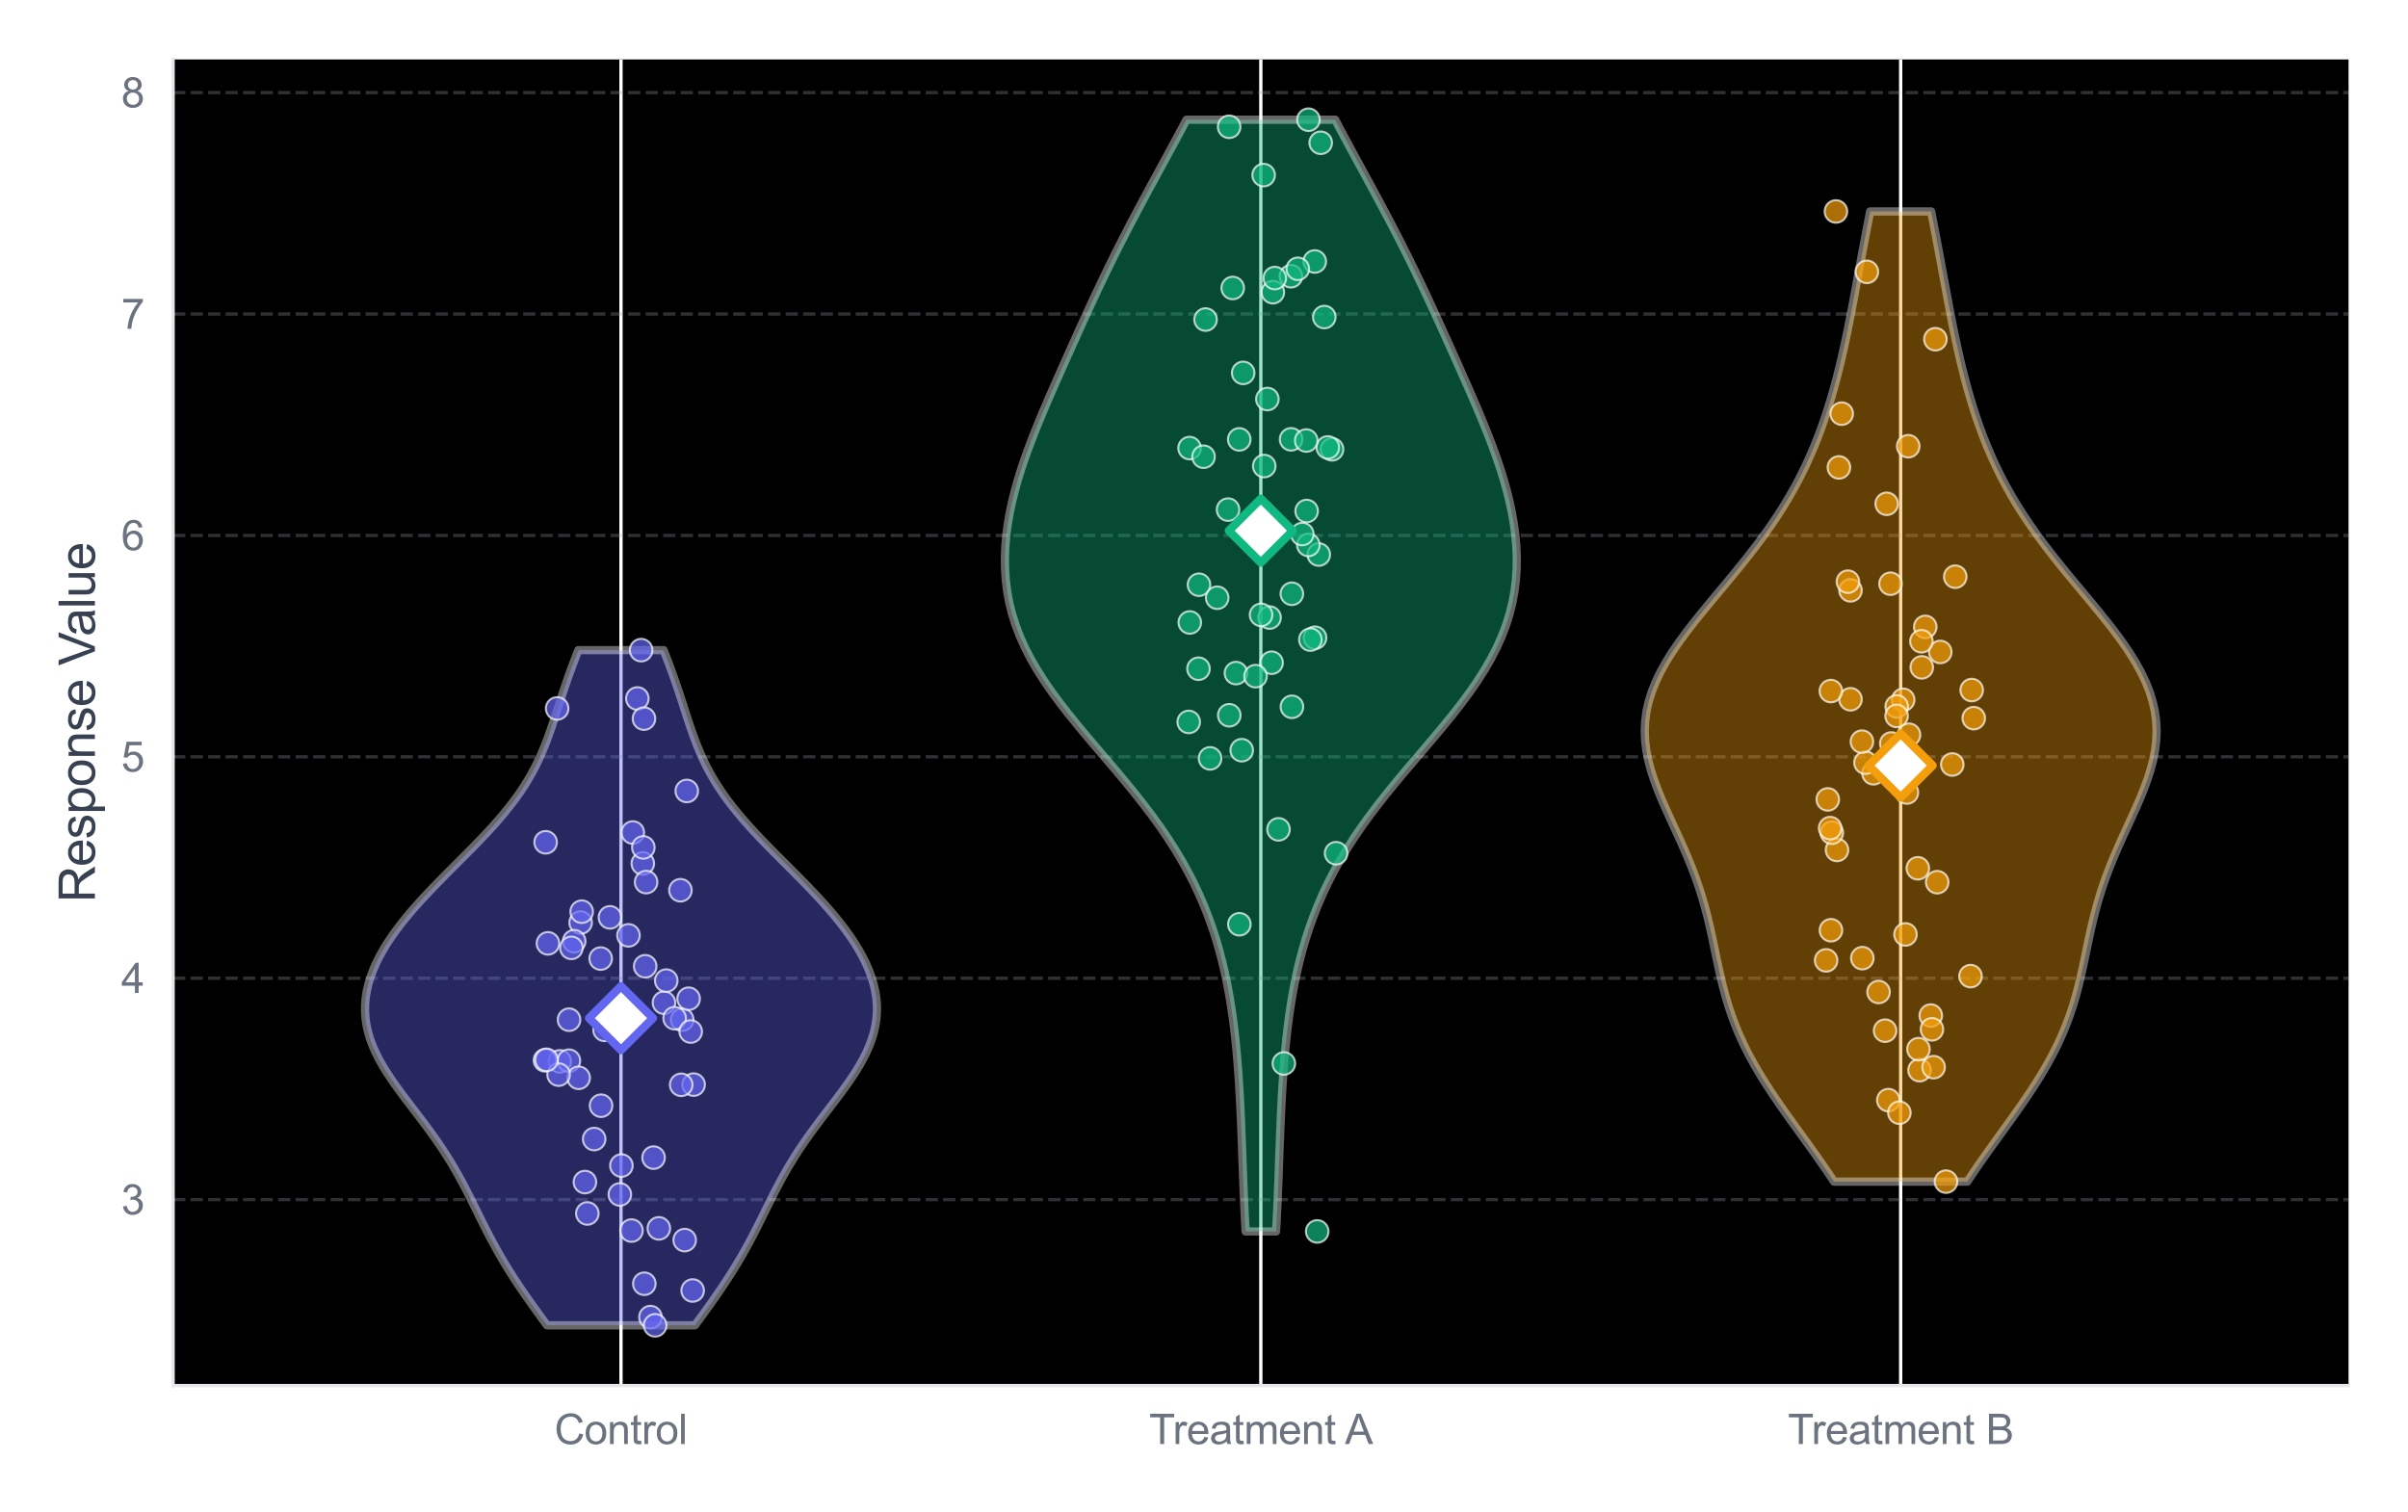 <?xml version="1.0" encoding="utf-8" standalone="no"?>
<!DOCTYPE svg PUBLIC "-//W3C//DTD SVG 1.1//EN"
  "http://www.w3.org/Graphics/SVG/1.1/DTD/svg11.dtd">
<svg xmlns:xlink="http://www.w3.org/1999/xlink" viewBox="0 0 583.355 366.265" xmlns="http://www.w3.org/2000/svg" version="1.1">
 <defs>
  <style type="text/css">*{stroke-linejoin: round; stroke-linecap: butt}</style>
 </defs>
 <g id="figure_1">
  <g id="patch_1">
   <path d="M 0 366.265 
L 583.355 366.265 
L 583.355 0 
L 0 0 
z
" style="fill: #ffffff"/>
  </g>
  <g id="axes_1">
   <g id="patch_2">
    <path d="M 41.935 335.72 
L 568.955 335.72 
L 568.955 14.4 
L 41.935 14.4 
z
"/>
   </g>
   <g id="matplotlib.axis_1">
    <g id="xtick_1">
     <g id="line2d_1">
      <path d="M 150.439 335.72 
L 150.439 14.4 
" clip-path="url(#p920056ce62)" style="fill: none; stroke: #ffffff; stroke-width: 0.8; stroke-linecap: round"/>
     </g>
     <g id="text_1">
      <!-- Control -->
      <g style="fill: #6b7280" transform="translate(134.322 349.878) scale(0.1 -0.1)">
       <defs>
        <path id="ArialMT-43" d="M 3763 1606 
L 4369 1453 
Q 4178 706 3683 314 
Q 3188 -78 2472 -78 
Q 1731 -78 1267 223 
Q 803 525 561 1097 
Q 319 1669 319 2325 
Q 319 3041 592 3573 
Q 866 4106 1370 4382 
Q 1875 4659 2481 4659 
Q 3169 4659 3637 4309 
Q 4106 3959 4291 3325 
L 3694 3184 
Q 3534 3684 3231 3912 
Q 2928 4141 2469 4141 
Q 1941 4141 1586 3887 
Q 1231 3634 1087 3207 
Q 944 2781 944 2328 
Q 944 1744 1114 1308 
Q 1284 872 1643 656 
Q 2003 441 2422 441 
Q 2931 441 3284 734 
Q 3638 1028 3763 1606 
z
" transform="scale(0.016)"/>
        <path id="ArialMT-6f" d="M 213 1659 
Q 213 2581 725 3025 
Q 1153 3394 1769 3394 
Q 2453 3394 2887 2945 
Q 3322 2497 3322 1706 
Q 3322 1066 3130 698 
Q 2938 331 2570 128 
Q 2203 -75 1769 -75 
Q 1072 -75 642 372 
Q 213 819 213 1659 
z
M 791 1659 
Q 791 1022 1069 705 
Q 1347 388 1769 388 
Q 2188 388 2466 706 
Q 2744 1025 2744 1678 
Q 2744 2294 2464 2611 
Q 2184 2928 1769 2928 
Q 1347 2928 1069 2612 
Q 791 2297 791 1659 
z
" transform="scale(0.016)"/>
        <path id="ArialMT-6e" d="M 422 0 
L 422 3319 
L 928 3319 
L 928 2847 
Q 1294 3394 1984 3394 
Q 2284 3394 2536 3286 
Q 2788 3178 2913 3003 
Q 3038 2828 3088 2588 
Q 3119 2431 3119 2041 
L 3119 0 
L 2556 0 
L 2556 2019 
Q 2556 2363 2490 2533 
Q 2425 2703 2258 2804 
Q 2091 2906 1866 2906 
Q 1506 2906 1245 2678 
Q 984 2450 984 1813 
L 984 0 
L 422 0 
z
" transform="scale(0.016)"/>
        <path id="ArialMT-74" d="M 1650 503 
L 1731 6 
Q 1494 -44 1306 -44 
Q 1000 -44 831 53 
Q 663 150 594 308 
Q 525 466 525 972 
L 525 2881 
L 113 2881 
L 113 3319 
L 525 3319 
L 525 4141 
L 1084 4478 
L 1084 3319 
L 1650 3319 
L 1650 2881 
L 1084 2881 
L 1084 941 
Q 1084 700 1114 631 
Q 1144 563 1211 522 
Q 1278 481 1403 481 
Q 1497 481 1650 503 
z
" transform="scale(0.016)"/>
        <path id="ArialMT-72" d="M 416 0 
L 416 3319 
L 922 3319 
L 922 2816 
Q 1116 3169 1280 3281 
Q 1444 3394 1641 3394 
Q 1925 3394 2219 3213 
L 2025 2691 
Q 1819 2813 1613 2813 
Q 1428 2813 1281 2702 
Q 1134 2591 1072 2394 
Q 978 2094 978 1738 
L 978 0 
L 416 0 
z
" transform="scale(0.016)"/>
        <path id="ArialMT-6c" d="M 409 0 
L 409 4581 
L 972 4581 
L 972 0 
L 409 0 
z
" transform="scale(0.016)"/>
       </defs>
       <use xlink:href="#ArialMT-43"/>
       <use xlink:href="#ArialMT-6f" transform="translate(72.217 0)"/>
       <use xlink:href="#ArialMT-6e" transform="translate(127.832 0)"/>
       <use xlink:href="#ArialMT-74" transform="translate(183.447 0)"/>
       <use xlink:href="#ArialMT-72" transform="translate(211.23 0)"/>
       <use xlink:href="#ArialMT-6f" transform="translate(244.531 0)"/>
       <use xlink:href="#ArialMT-6c" transform="translate(300.146 0)"/>
      </g>
     </g>
    </g>
    <g id="xtick_2">
     <g id="line2d_2">
      <path d="M 305.445 335.72 
L 305.445 14.4 
" clip-path="url(#p920056ce62)" style="fill: none; stroke: #ffffff; stroke-width: 0.8; stroke-linecap: round"/>
     </g>
     <g id="text_2">
      <!-- Treatment A -->
      <g style="fill: #6b7280" transform="translate(278.4 349.878) scale(0.1 -0.1)">
       <defs>
        <path id="ArialMT-54" d="M 1659 0 
L 1659 4041 
L 150 4041 
L 150 4581 
L 3781 4581 
L 3781 4041 
L 2266 4041 
L 2266 0 
L 1659 0 
z
" transform="scale(0.016)"/>
        <path id="ArialMT-65" d="M 2694 1069 
L 3275 997 
Q 3138 488 2766 206 
Q 2394 -75 1816 -75 
Q 1088 -75 661 373 
Q 234 822 234 1631 
Q 234 2469 665 2931 
Q 1097 3394 1784 3394 
Q 2450 3394 2872 2941 
Q 3294 2488 3294 1666 
Q 3294 1616 3291 1516 
L 816 1516 
Q 847 969 1125 678 
Q 1403 388 1819 388 
Q 2128 388 2347 550 
Q 2566 713 2694 1069 
z
M 847 1978 
L 2700 1978 
Q 2663 2397 2488 2606 
Q 2219 2931 1791 2931 
Q 1403 2931 1139 2672 
Q 875 2413 847 1978 
z
" transform="scale(0.016)"/>
        <path id="ArialMT-61" d="M 2588 409 
Q 2275 144 1986 34 
Q 1697 -75 1366 -75 
Q 819 -75 525 192 
Q 231 459 231 875 
Q 231 1119 342 1320 
Q 453 1522 633 1644 
Q 813 1766 1038 1828 
Q 1203 1872 1538 1913 
Q 2219 1994 2541 2106 
Q 2544 2222 2544 2253 
Q 2544 2597 2384 2738 
Q 2169 2928 1744 2928 
Q 1347 2928 1158 2789 
Q 969 2650 878 2297 
L 328 2372 
Q 403 2725 575 2942 
Q 747 3159 1072 3276 
Q 1397 3394 1825 3394 
Q 2250 3394 2515 3294 
Q 2781 3194 2906 3042 
Q 3031 2891 3081 2659 
Q 3109 2516 3109 2141 
L 3109 1391 
Q 3109 606 3145 398 
Q 3181 191 3288 0 
L 2700 0 
Q 2613 175 2588 409 
z
M 2541 1666 
Q 2234 1541 1622 1453 
Q 1275 1403 1131 1340 
Q 988 1278 909 1158 
Q 831 1038 831 891 
Q 831 666 1001 516 
Q 1172 366 1500 366 
Q 1825 366 2078 508 
Q 2331 650 2450 897 
Q 2541 1088 2541 1459 
L 2541 1666 
z
" transform="scale(0.016)"/>
        <path id="ArialMT-6d" d="M 422 0 
L 422 3319 
L 925 3319 
L 925 2853 
Q 1081 3097 1340 3245 
Q 1600 3394 1931 3394 
Q 2300 3394 2536 3241 
Q 2772 3088 2869 2813 
Q 3263 3394 3894 3394 
Q 4388 3394 4653 3120 
Q 4919 2847 4919 2278 
L 4919 0 
L 4359 0 
L 4359 2091 
Q 4359 2428 4304 2576 
Q 4250 2725 4106 2815 
Q 3963 2906 3769 2906 
Q 3419 2906 3187 2673 
Q 2956 2441 2956 1928 
L 2956 0 
L 2394 0 
L 2394 2156 
Q 2394 2531 2256 2718 
Q 2119 2906 1806 2906 
Q 1569 2906 1367 2781 
Q 1166 2656 1075 2415 
Q 984 2175 984 1722 
L 984 0 
L 422 0 
z
" transform="scale(0.016)"/>
        <path id="ArialMT-20" transform="scale(0.016)"/>
        <path id="ArialMT-41" d="M -9 0 
L 1750 4581 
L 2403 4581 
L 4278 0 
L 3588 0 
L 3053 1388 
L 1138 1388 
L 634 0 
L -9 0 
z
M 1313 1881 
L 2866 1881 
L 2388 3150 
Q 2169 3728 2063 4100 
Q 1975 3659 1816 3225 
L 1313 1881 
z
" transform="scale(0.016)"/>
       </defs>
       <use xlink:href="#ArialMT-54"/>
       <use xlink:href="#ArialMT-72" transform="translate(57.334 0)"/>
       <use xlink:href="#ArialMT-65" transform="translate(90.635 0)"/>
       <use xlink:href="#ArialMT-61" transform="translate(146.25 0)"/>
       <use xlink:href="#ArialMT-74" transform="translate(201.865 0)"/>
       <use xlink:href="#ArialMT-6d" transform="translate(229.648 0)"/>
       <use xlink:href="#ArialMT-65" transform="translate(312.949 0)"/>
       <use xlink:href="#ArialMT-6e" transform="translate(368.564 0)"/>
       <use xlink:href="#ArialMT-74" transform="translate(424.18 0)"/>
       <use xlink:href="#ArialMT-20" transform="translate(451.963 0)"/>
       <use xlink:href="#ArialMT-41" transform="translate(474.246 0)"/>
      </g>
     </g>
    </g>
    <g id="xtick_3">
     <g id="line2d_3">
      <path d="M 460.451 335.72 
L 460.451 14.4 
" clip-path="url(#p920056ce62)" style="fill: none; stroke: #ffffff; stroke-width: 0.8; stroke-linecap: round"/>
     </g>
     <g id="text_3">
      <!-- Treatment B -->
      <g style="fill: #6b7280" transform="translate(433.131 349.878) scale(0.1 -0.1)">
       <defs>
        <path id="ArialMT-42" d="M 469 0 
L 469 4581 
L 2188 4581 
Q 2713 4581 3030 4442 
Q 3347 4303 3526 4014 
Q 3706 3725 3706 3409 
Q 3706 3116 3547 2856 
Q 3388 2597 3066 2438 
Q 3481 2316 3704 2022 
Q 3928 1728 3928 1328 
Q 3928 1006 3792 729 
Q 3656 453 3456 303 
Q 3256 153 2954 76 
Q 2653 0 2216 0 
L 469 0 
z
M 1075 2656 
L 2066 2656 
Q 2469 2656 2644 2709 
Q 2875 2778 2992 2937 
Q 3109 3097 3109 3338 
Q 3109 3566 3000 3739 
Q 2891 3913 2687 3977 
Q 2484 4041 1991 4041 
L 1075 4041 
L 1075 2656 
z
M 1075 541 
L 2216 541 
Q 2509 541 2628 563 
Q 2838 600 2978 687 
Q 3119 775 3209 942 
Q 3300 1109 3300 1328 
Q 3300 1584 3169 1773 
Q 3038 1963 2805 2039 
Q 2572 2116 2134 2116 
L 1075 2116 
L 1075 541 
z
" transform="scale(0.016)"/>
       </defs>
       <use xlink:href="#ArialMT-54"/>
       <use xlink:href="#ArialMT-72" transform="translate(57.334 0)"/>
       <use xlink:href="#ArialMT-65" transform="translate(90.635 0)"/>
       <use xlink:href="#ArialMT-61" transform="translate(146.25 0)"/>
       <use xlink:href="#ArialMT-74" transform="translate(201.865 0)"/>
       <use xlink:href="#ArialMT-6d" transform="translate(229.648 0)"/>
       <use xlink:href="#ArialMT-65" transform="translate(312.949 0)"/>
       <use xlink:href="#ArialMT-6e" transform="translate(368.564 0)"/>
       <use xlink:href="#ArialMT-74" transform="translate(424.18 0)"/>
       <use xlink:href="#ArialMT-20" transform="translate(451.963 0)"/>
       <use xlink:href="#ArialMT-42" transform="translate(479.746 0)"/>
      </g>
     </g>
    </g>
   </g>
   <g id="matplotlib.axis_2">
    <g id="ytick_1">
     <g id="line2d_4">
      <path d="M 41.935 290.659 
L 568.955 290.659 
" clip-path="url(#p920056ce62)" style="fill: none; stroke-dasharray: 2.96,1.28; stroke-dashoffset: 0; stroke: #9ca3af; stroke-opacity: 0.3; stroke-width: 0.8"/>
     </g>
     <g id="text_4">
      <!-- 3 -->
      <g style="fill: #6b7280" transform="translate(29.374 294.238) scale(0.1 -0.1)">
       <defs>
        <path id="ArialMT-33" d="M 269 1209 
L 831 1284 
Q 928 806 1161 595 
Q 1394 384 1728 384 
Q 2125 384 2398 659 
Q 2672 934 2672 1341 
Q 2672 1728 2419 1979 
Q 2166 2231 1775 2231 
Q 1616 2231 1378 2169 
L 1441 2663 
Q 1497 2656 1531 2656 
Q 1891 2656 2178 2843 
Q 2466 3031 2466 3422 
Q 2466 3731 2256 3934 
Q 2047 4138 1716 4138 
Q 1388 4138 1169 3931 
Q 950 3725 888 3313 
L 325 3413 
Q 428 3978 793 4289 
Q 1159 4600 1703 4600 
Q 2078 4600 2393 4439 
Q 2709 4278 2876 4000 
Q 3044 3722 3044 3409 
Q 3044 3113 2884 2869 
Q 2725 2625 2413 2481 
Q 2819 2388 3044 2092 
Q 3269 1797 3269 1353 
Q 3269 753 2831 336 
Q 2394 -81 1725 -81 
Q 1122 -81 723 278 
Q 325 638 269 1209 
z
" transform="scale(0.016)"/>
       </defs>
       <use xlink:href="#ArialMT-33"/>
      </g>
     </g>
    </g>
    <g id="ytick_2">
     <g id="line2d_5">
      <path d="M 41.935 237.015 
L 568.955 237.015 
" clip-path="url(#p920056ce62)" style="fill: none; stroke-dasharray: 2.96,1.28; stroke-dashoffset: 0; stroke: #9ca3af; stroke-opacity: 0.3; stroke-width: 0.8"/>
     </g>
     <g id="text_5">
      <!-- 4 -->
      <g style="fill: #6b7280" transform="translate(29.374 240.594) scale(0.1 -0.1)">
       <defs>
        <path id="ArialMT-34" d="M 2069 0 
L 2069 1097 
L 81 1097 
L 81 1613 
L 2172 4581 
L 2631 4581 
L 2631 1613 
L 3250 1613 
L 3250 1097 
L 2631 1097 
L 2631 0 
L 2069 0 
z
M 2069 1613 
L 2069 3678 
L 634 1613 
L 2069 1613 
z
" transform="scale(0.016)"/>
       </defs>
       <use xlink:href="#ArialMT-34"/>
      </g>
     </g>
    </g>
    <g id="ytick_3">
     <g id="line2d_6">
      <path d="M 41.935 183.37 
L 568.955 183.37 
" clip-path="url(#p920056ce62)" style="fill: none; stroke-dasharray: 2.96,1.28; stroke-dashoffset: 0; stroke: #9ca3af; stroke-opacity: 0.3; stroke-width: 0.8"/>
     </g>
     <g id="text_6">
      <!-- 5 -->
      <g style="fill: #6b7280" transform="translate(29.374 186.949) scale(0.1 -0.1)">
       <defs>
        <path id="ArialMT-35" d="M 266 1200 
L 856 1250 
Q 922 819 1161 601 
Q 1400 384 1738 384 
Q 2144 384 2425 690 
Q 2706 997 2706 1503 
Q 2706 1984 2436 2262 
Q 2166 2541 1728 2541 
Q 1456 2541 1237 2417 
Q 1019 2294 894 2097 
L 366 2166 
L 809 4519 
L 3088 4519 
L 3088 3981 
L 1259 3981 
L 1013 2750 
Q 1425 3038 1878 3038 
Q 2478 3038 2890 2622 
Q 3303 2206 3303 1553 
Q 3303 931 2941 478 
Q 2500 -78 1738 -78 
Q 1113 -78 717 272 
Q 322 622 266 1200 
z
" transform="scale(0.016)"/>
       </defs>
       <use xlink:href="#ArialMT-35"/>
      </g>
     </g>
    </g>
    <g id="ytick_4">
     <g id="line2d_7">
      <path d="M 41.935 129.726 
L 568.955 129.726 
" clip-path="url(#p920056ce62)" style="fill: none; stroke-dasharray: 2.96,1.28; stroke-dashoffset: 0; stroke: #9ca3af; stroke-opacity: 0.3; stroke-width: 0.8"/>
     </g>
     <g id="text_7">
      <!-- 6 -->
      <g style="fill: #6b7280" transform="translate(29.374 133.305) scale(0.1 -0.1)">
       <defs>
        <path id="ArialMT-36" d="M 3184 3459 
L 2625 3416 
Q 2550 3747 2413 3897 
Q 2184 4138 1850 4138 
Q 1581 4138 1378 3988 
Q 1113 3794 959 3422 
Q 806 3050 800 2363 
Q 1003 2672 1297 2822 
Q 1591 2972 1913 2972 
Q 2475 2972 2870 2558 
Q 3266 2144 3266 1488 
Q 3266 1056 3080 686 
Q 2894 316 2569 119 
Q 2244 -78 1831 -78 
Q 1128 -78 684 439 
Q 241 956 241 2144 
Q 241 3472 731 4075 
Q 1159 4600 1884 4600 
Q 2425 4600 2770 4297 
Q 3116 3994 3184 3459 
z
M 888 1484 
Q 888 1194 1011 928 
Q 1134 663 1356 523 
Q 1578 384 1822 384 
Q 2178 384 2434 671 
Q 2691 959 2691 1453 
Q 2691 1928 2437 2201 
Q 2184 2475 1800 2475 
Q 1419 2475 1153 2201 
Q 888 1928 888 1484 
z
" transform="scale(0.016)"/>
       </defs>
       <use xlink:href="#ArialMT-36"/>
      </g>
     </g>
    </g>
    <g id="ytick_5">
     <g id="line2d_8">
      <path d="M 41.935 76.082 
L 568.955 76.082 
" clip-path="url(#p920056ce62)" style="fill: none; stroke-dasharray: 2.96,1.28; stroke-dashoffset: 0; stroke: #9ca3af; stroke-opacity: 0.3; stroke-width: 0.8"/>
     </g>
     <g id="text_8">
      <!-- 7 -->
      <g style="fill: #6b7280" transform="translate(29.374 79.661) scale(0.1 -0.1)">
       <defs>
        <path id="ArialMT-37" d="M 303 3981 
L 303 4522 
L 3269 4522 
L 3269 4084 
Q 2831 3619 2401 2847 
Q 1972 2075 1738 1259 
Q 1569 684 1522 0 
L 944 0 
Q 953 541 1156 1306 
Q 1359 2072 1739 2783 
Q 2119 3494 2547 3981 
L 303 3981 
z
" transform="scale(0.016)"/>
       </defs>
       <use xlink:href="#ArialMT-37"/>
      </g>
     </g>
    </g>
    <g id="ytick_6">
     <g id="line2d_9">
      <path d="M 41.935 22.438 
L 568.955 22.438 
" clip-path="url(#p920056ce62)" style="fill: none; stroke-dasharray: 2.96,1.28; stroke-dashoffset: 0; stroke: #9ca3af; stroke-opacity: 0.3; stroke-width: 0.8"/>
     </g>
     <g id="text_9">
      <!-- 8 -->
      <g style="fill: #6b7280" transform="translate(29.374 26.017) scale(0.1 -0.1)">
       <defs>
        <path id="ArialMT-38" d="M 1131 2484 
Q 781 2613 612 2850 
Q 444 3088 444 3419 
Q 444 3919 803 4259 
Q 1163 4600 1759 4600 
Q 2359 4600 2725 4251 
Q 3091 3903 3091 3403 
Q 3091 3084 2923 2848 
Q 2756 2613 2416 2484 
Q 2838 2347 3058 2040 
Q 3278 1734 3278 1309 
Q 3278 722 2862 322 
Q 2447 -78 1769 -78 
Q 1091 -78 675 323 
Q 259 725 259 1325 
Q 259 1772 486 2073 
Q 713 2375 1131 2484 
z
M 1019 3438 
Q 1019 3113 1228 2906 
Q 1438 2700 1772 2700 
Q 2097 2700 2305 2904 
Q 2513 3109 2513 3406 
Q 2513 3716 2298 3927 
Q 2084 4138 1766 4138 
Q 1444 4138 1231 3931 
Q 1019 3725 1019 3438 
z
M 838 1322 
Q 838 1081 952 856 
Q 1066 631 1291 507 
Q 1516 384 1775 384 
Q 2178 384 2440 643 
Q 2703 903 2703 1303 
Q 2703 1709 2433 1975 
Q 2163 2241 1756 2241 
Q 1359 2241 1098 1978 
Q 838 1716 838 1322 
z
" transform="scale(0.016)"/>
       </defs>
       <use xlink:href="#ArialMT-38"/>
      </g>
     </g>
    </g>
    <g id="text_10">
     <!-- Response Value -->
     <g style="fill: #374151" transform="translate(22.989 218.645) rotate(-90) scale(0.12 -0.12)">
      <defs>
       <path id="ArialMT-52" d="M 503 0 
L 503 4581 
L 2534 4581 
Q 3147 4581 3465 4457 
Q 3784 4334 3975 4021 
Q 4166 3709 4166 3331 
Q 4166 2844 3850 2509 
Q 3534 2175 2875 2084 
Q 3116 1969 3241 1856 
Q 3506 1613 3744 1247 
L 4541 0 
L 3778 0 
L 3172 953 
Q 2906 1366 2734 1584 
Q 2563 1803 2427 1890 
Q 2291 1978 2150 2013 
Q 2047 2034 1813 2034 
L 1109 2034 
L 1109 0 
L 503 0 
z
M 1109 2559 
L 2413 2559 
Q 2828 2559 3062 2645 
Q 3297 2731 3419 2920 
Q 3541 3109 3541 3331 
Q 3541 3656 3305 3865 
Q 3069 4075 2559 4075 
L 1109 4075 
L 1109 2559 
z
" transform="scale(0.016)"/>
       <path id="ArialMT-73" d="M 197 991 
L 753 1078 
Q 800 744 1014 566 
Q 1228 388 1613 388 
Q 2000 388 2187 545 
Q 2375 703 2375 916 
Q 2375 1106 2209 1216 
Q 2094 1291 1634 1406 
Q 1016 1563 777 1677 
Q 538 1791 414 1992 
Q 291 2194 291 2438 
Q 291 2659 392 2848 
Q 494 3038 669 3163 
Q 800 3259 1026 3326 
Q 1253 3394 1513 3394 
Q 1903 3394 2198 3281 
Q 2494 3169 2634 2976 
Q 2775 2784 2828 2463 
L 2278 2388 
Q 2241 2644 2061 2787 
Q 1881 2931 1553 2931 
Q 1166 2931 1000 2803 
Q 834 2675 834 2503 
Q 834 2394 903 2306 
Q 972 2216 1119 2156 
Q 1203 2125 1616 2013 
Q 2213 1853 2448 1751 
Q 2684 1650 2818 1456 
Q 2953 1263 2953 975 
Q 2953 694 2789 445 
Q 2625 197 2315 61 
Q 2006 -75 1616 -75 
Q 969 -75 630 194 
Q 291 463 197 991 
z
" transform="scale(0.016)"/>
       <path id="ArialMT-70" d="M 422 -1272 
L 422 3319 
L 934 3319 
L 934 2888 
Q 1116 3141 1344 3267 
Q 1572 3394 1897 3394 
Q 2322 3394 2647 3175 
Q 2972 2956 3137 2557 
Q 3303 2159 3303 1684 
Q 3303 1175 3120 767 
Q 2938 359 2589 142 
Q 2241 -75 1856 -75 
Q 1575 -75 1351 44 
Q 1128 163 984 344 
L 984 -1272 
L 422 -1272 
z
M 931 1641 
Q 931 1000 1190 694 
Q 1450 388 1819 388 
Q 2194 388 2461 705 
Q 2728 1022 2728 1688 
Q 2728 2322 2467 2637 
Q 2206 2953 1844 2953 
Q 1484 2953 1207 2617 
Q 931 2281 931 1641 
z
" transform="scale(0.016)"/>
       <path id="ArialMT-56" d="M 1803 0 
L 28 4581 
L 684 4581 
L 1875 1253 
Q 2019 853 2116 503 
Q 2222 878 2363 1253 
L 3600 4581 
L 4219 4581 
L 2425 0 
L 1803 0 
z
" transform="scale(0.016)"/>
       <path id="ArialMT-75" d="M 2597 0 
L 2597 488 
Q 2209 -75 1544 -75 
Q 1250 -75 995 37 
Q 741 150 617 320 
Q 494 491 444 738 
Q 409 903 409 1263 
L 409 3319 
L 972 3319 
L 972 1478 
Q 972 1038 1006 884 
Q 1059 663 1231 536 
Q 1403 409 1656 409 
Q 1909 409 2131 539 
Q 2353 669 2445 892 
Q 2538 1116 2538 1541 
L 2538 3319 
L 3100 3319 
L 3100 0 
L 2597 0 
z
" transform="scale(0.016)"/>
      </defs>
      <use xlink:href="#ArialMT-52"/>
      <use xlink:href="#ArialMT-65" transform="translate(72.217 0)"/>
      <use xlink:href="#ArialMT-73" transform="translate(127.832 0)"/>
      <use xlink:href="#ArialMT-70" transform="translate(177.832 0)"/>
      <use xlink:href="#ArialMT-6f" transform="translate(233.447 0)"/>
      <use xlink:href="#ArialMT-6e" transform="translate(289.062 0)"/>
      <use xlink:href="#ArialMT-73" transform="translate(344.678 0)"/>
      <use xlink:href="#ArialMT-65" transform="translate(394.678 0)"/>
      <use xlink:href="#ArialMT-20" transform="translate(450.293 0)"/>
      <use xlink:href="#ArialMT-56" transform="translate(478.076 0)"/>
      <use xlink:href="#ArialMT-61" transform="translate(537.4 0)"/>
      <use xlink:href="#ArialMT-6c" transform="translate(593.016 0)"/>
      <use xlink:href="#ArialMT-75" transform="translate(615.232 0)"/>
      <use xlink:href="#ArialMT-65" transform="translate(670.848 0)"/>
     </g>
    </g>
   </g>
   <g id="FillBetweenPolyCollection_1">
    <defs>
     <path id="m998b02238c" d="M 168.369 -45.151 
L 132.509 -45.151 
L 131.306 -46.803 
L 130.108 -48.456 
L 128.922 -50.108 
L 127.754 -51.761 
L 126.61 -53.413 
L 125.493 -55.065 
L 124.409 -56.718 
L 123.359 -58.37 
L 122.344 -60.023 
L 121.366 -61.675 
L 120.423 -63.328 
L 119.513 -64.98 
L 118.633 -66.632 
L 117.778 -68.285 
L 116.942 -69.937 
L 116.12 -71.59 
L 115.305 -73.242 
L 114.487 -74.895 
L 113.66 -76.547 
L 112.814 -78.199 
L 111.943 -79.852 
L 111.04 -81.504 
L 110.097 -83.157 
L 109.112 -84.809 
L 108.08 -86.462 
L 107.001 -88.114 
L 105.876 -89.767 
L 104.707 -91.419 
L 103.502 -93.071 
L 102.267 -94.724 
L 101.012 -96.376 
L 99.749 -98.029 
L 98.49 -99.681 
L 97.25 -101.334 
L 96.042 -102.986 
L 94.883 -104.638 
L 93.785 -106.291 
L 92.762 -107.943 
L 91.827 -109.596 
L 90.991 -111.248 
L 90.263 -112.901 
L 89.65 -114.553 
L 89.158 -116.205 
L 88.791 -117.858 
L 88.55 -119.51 
L 88.437 -121.163 
L 88.451 -122.815 
L 88.589 -124.468 
L 88.85 -126.12 
L 89.229 -127.773 
L 89.724 -129.425 
L 90.329 -131.077 
L 91.041 -132.73 
L 91.856 -134.382 
L 92.77 -136.035 
L 93.777 -137.687 
L 94.874 -139.34 
L 96.055 -140.992 
L 97.316 -142.644 
L 98.651 -144.297 
L 100.054 -145.949 
L 101.518 -147.602 
L 103.036 -149.254 
L 104.599 -150.907 
L 106.2 -152.559 
L 107.829 -154.211 
L 109.475 -155.864 
L 111.128 -157.516 
L 112.777 -159.169 
L 114.412 -160.821 
L 116.021 -162.474 
L 117.594 -164.126 
L 119.122 -165.779 
L 120.595 -167.431 
L 122.005 -169.083 
L 123.345 -170.736 
L 124.611 -172.388 
L 125.798 -174.041 
L 126.906 -175.693 
L 127.932 -177.346 
L 128.881 -178.998 
L 129.754 -180.65 
L 130.558 -182.303 
L 131.298 -183.955 
L 131.982 -185.608 
L 132.619 -187.26 
L 133.217 -188.913 
L 133.786 -190.565 
L 134.336 -192.217 
L 134.874 -193.87 
L 135.408 -195.522 
L 135.947 -197.175 
L 136.494 -198.827 
L 137.054 -200.48 
L 137.631 -202.132 
L 138.226 -203.785 
L 138.837 -205.437 
L 139.465 -207.089 
L 140.106 -208.742 
L 160.773 -208.742 
L 160.773 -208.742 
L 161.414 -207.089 
L 162.042 -205.437 
L 162.653 -203.785 
L 163.248 -202.132 
L 163.824 -200.48 
L 164.385 -198.827 
L 164.932 -197.175 
L 165.47 -195.522 
L 166.005 -193.87 
L 166.543 -192.217 
L 167.093 -190.565 
L 167.662 -188.913 
L 168.26 -187.26 
L 168.897 -185.608 
L 169.581 -183.955 
L 170.321 -182.303 
L 171.125 -180.65 
L 171.998 -178.998 
L 172.946 -177.346 
L 173.973 -175.693 
L 175.08 -174.041 
L 176.268 -172.388 
L 177.533 -170.736 
L 178.874 -169.083 
L 180.284 -167.431 
L 181.757 -165.779 
L 183.284 -164.126 
L 184.858 -162.474 
L 186.467 -160.821 
L 188.102 -159.169 
L 189.751 -157.516 
L 191.404 -155.864 
L 193.05 -154.211 
L 194.679 -152.559 
L 196.279 -150.907 
L 197.843 -149.254 
L 199.361 -147.602 
L 200.825 -145.949 
L 202.228 -144.297 
L 203.563 -142.644 
L 204.824 -140.992 
L 206.005 -139.34 
L 207.102 -137.687 
L 208.109 -136.035 
L 209.023 -134.382 
L 209.838 -132.73 
L 210.55 -131.077 
L 211.155 -129.425 
L 211.65 -127.773 
L 212.029 -126.12 
L 212.29 -124.468 
L 212.428 -122.815 
L 212.442 -121.163 
L 212.329 -119.51 
L 212.088 -117.858 
L 211.721 -116.205 
L 211.229 -114.553 
L 210.616 -112.901 
L 209.888 -111.248 
L 209.051 -109.596 
L 208.117 -107.943 
L 207.094 -106.291 
L 205.996 -104.638 
L 204.837 -102.986 
L 203.629 -101.334 
L 202.389 -99.681 
L 201.13 -98.029 
L 199.867 -96.376 
L 198.612 -94.724 
L 197.377 -93.071 
L 196.171 -91.419 
L 195.003 -89.767 
L 193.878 -88.114 
L 192.799 -86.462 
L 191.767 -84.809 
L 190.781 -83.157 
L 189.839 -81.504 
L 188.936 -79.852 
L 188.065 -78.199 
L 187.219 -76.547 
L 186.392 -74.895 
L 185.574 -73.242 
L 184.758 -71.59 
L 183.937 -69.937 
L 183.101 -68.285 
L 182.246 -66.632 
L 181.366 -64.98 
L 180.456 -63.328 
L 179.513 -61.675 
L 178.534 -60.023 
L 177.52 -58.37 
L 176.47 -56.718 
L 175.385 -55.065 
L 174.269 -53.413 
L 173.125 -51.761 
L 171.957 -50.108 
L 170.771 -48.456 
L 169.573 -46.803 
L 168.369 -45.151 
z
" style="stroke: #ffffff; stroke-opacity: 0.4; stroke-width: 2"/>
    </defs>
    <g clip-path="url(#p920056ce62)">
     <use xlink:href="#m998b02238c" x="0" y="366.265" style="fill: #6366f1; fill-opacity: 0.4; stroke: #ffffff; stroke-opacity: 0.4; stroke-width: 2"/>
    </g>
   </g>
   <g id="FillBetweenPolyCollection_2">
    <defs>
     <path id="m5744b2a336" d="M 309.138 -67.898 
L 301.753 -67.898 
L 301.608 -70.619 
L 301.475 -73.34 
L 301.354 -76.061 
L 301.242 -78.781 
L 301.138 -81.502 
L 301.037 -84.223 
L 300.938 -86.944 
L 300.837 -89.665 
L 300.731 -92.386 
L 300.617 -95.106 
L 300.492 -97.827 
L 300.352 -100.548 
L 300.193 -103.269 
L 300.014 -105.99 
L 299.809 -108.711 
L 299.575 -111.431 
L 299.308 -114.152 
L 299.003 -116.873 
L 298.656 -119.594 
L 298.262 -122.315 
L 297.815 -125.035 
L 297.311 -127.756 
L 296.744 -130.477 
L 296.107 -133.198 
L 295.396 -135.919 
L 294.604 -138.64 
L 293.725 -141.36 
L 292.753 -144.081 
L 291.684 -146.802 
L 290.51 -149.523 
L 289.229 -152.244 
L 287.834 -154.965 
L 286.325 -157.685 
L 284.7 -160.406 
L 282.959 -163.127 
L 281.105 -165.848 
L 279.143 -168.569 
L 277.083 -171.29 
L 274.936 -174.01 
L 272.716 -176.731 
L 270.441 -179.452 
L 268.131 -182.173 
L 265.809 -184.894 
L 263.499 -187.614 
L 261.226 -190.335 
L 259.015 -193.056 
L 256.891 -195.777 
L 254.877 -198.498 
L 252.994 -201.219 
L 251.259 -203.939 
L 249.686 -206.66 
L 248.287 -209.381 
L 247.067 -212.102 
L 246.029 -214.823 
L 245.174 -217.544 
L 244.498 -220.264 
L 243.994 -222.985 
L 243.656 -225.706 
L 243.476 -228.427 
L 243.443 -231.148 
L 243.549 -233.868 
L 243.786 -236.589 
L 244.145 -239.31 
L 244.617 -242.031 
L 245.195 -244.752 
L 245.872 -247.473 
L 246.64 -250.193 
L 247.491 -252.914 
L 248.416 -255.635 
L 249.408 -258.356 
L 250.455 -261.077 
L 251.55 -263.798 
L 252.683 -266.518 
L 253.845 -269.239 
L 255.029 -271.96 
L 256.228 -274.681 
L 257.436 -277.402 
L 258.652 -280.123 
L 259.873 -282.843 
L 261.1 -285.564 
L 262.334 -288.285 
L 263.58 -291.006 
L 264.838 -293.727 
L 266.115 -296.447 
L 267.412 -299.168 
L 268.732 -301.889 
L 270.077 -304.61 
L 271.447 -307.331 
L 272.842 -310.052 
L 274.26 -312.772 
L 275.699 -315.493 
L 277.154 -318.214 
L 278.623 -320.935 
L 280.1 -323.656 
L 281.58 -326.377 
L 283.059 -329.097 
L 284.532 -331.818 
L 285.992 -334.539 
L 287.434 -337.26 
L 323.457 -337.26 
L 323.457 -337.26 
L 324.899 -334.539 
L 326.359 -331.818 
L 327.831 -329.097 
L 329.31 -326.377 
L 330.791 -323.656 
L 332.268 -320.935 
L 333.736 -318.214 
L 335.192 -315.493 
L 336.63 -312.772 
L 338.049 -310.052 
L 339.444 -307.331 
L 340.814 -304.61 
L 342.159 -301.889 
L 343.479 -299.168 
L 344.776 -296.447 
L 346.052 -293.727 
L 347.311 -291.006 
L 348.556 -288.285 
L 349.791 -285.564 
L 351.018 -282.843 
L 352.239 -280.123 
L 353.454 -277.402 
L 354.663 -274.681 
L 355.862 -271.96 
L 357.045 -269.239 
L 358.207 -266.518 
L 359.34 -263.798 
L 360.435 -261.077 
L 361.483 -258.356 
L 362.474 -255.635 
L 363.4 -252.914 
L 364.25 -250.193 
L 365.018 -247.473 
L 365.695 -244.752 
L 366.274 -242.031 
L 366.746 -239.31 
L 367.105 -236.589 
L 367.341 -233.868 
L 367.448 -231.148 
L 367.415 -228.427 
L 367.234 -225.706 
L 366.896 -222.985 
L 366.393 -220.264 
L 365.717 -217.544 
L 364.861 -214.823 
L 363.824 -212.102 
L 362.604 -209.381 
L 361.205 -206.66 
L 359.632 -203.939 
L 357.897 -201.219 
L 356.014 -198.498 
L 354 -195.777 
L 351.876 -193.056 
L 349.665 -190.335 
L 347.392 -187.614 
L 345.082 -184.894 
L 342.759 -182.173 
L 340.45 -179.452 
L 338.174 -176.731 
L 335.954 -174.01 
L 333.807 -171.29 
L 331.747 -168.569 
L 329.786 -165.848 
L 327.932 -163.127 
L 326.191 -160.406 
L 324.565 -157.685 
L 323.056 -154.965 
L 321.662 -152.244 
L 320.38 -149.523 
L 319.207 -146.802 
L 318.137 -144.081 
L 317.166 -141.36 
L 316.287 -138.64 
L 315.495 -135.919 
L 314.784 -133.198 
L 314.147 -130.477 
L 313.58 -127.756 
L 313.075 -125.035 
L 312.629 -122.315 
L 312.235 -119.594 
L 311.888 -116.873 
L 311.583 -114.152 
L 311.316 -111.431 
L 311.082 -108.711 
L 310.877 -105.99 
L 310.697 -103.269 
L 310.539 -100.548 
L 310.399 -97.827 
L 310.273 -95.106 
L 310.159 -92.386 
L 310.053 -89.665 
L 309.953 -86.944 
L 309.853 -84.223 
L 309.753 -81.502 
L 309.648 -78.781 
L 309.536 -76.061 
L 309.415 -73.34 
L 309.283 -70.619 
L 309.138 -67.898 
z
" style="stroke: #ffffff; stroke-opacity: 0.4; stroke-width: 2"/>
    </defs>
    <g clip-path="url(#p920056ce62)">
     <use xlink:href="#m5744b2a336" x="0" y="366.265" style="fill: #10b981; fill-opacity: 0.4; stroke: #ffffff; stroke-opacity: 0.4; stroke-width: 2"/>
    </g>
   </g>
   <g id="FillBetweenPolyCollection_3">
    <defs>
     <path id="mbaff39c8c7" d="M 476.595 -79.964 
L 444.307 -79.964 
L 442.724 -82.338 
L 441.088 -84.713 
L 439.411 -87.087 
L 437.707 -89.462 
L 435.99 -91.836 
L 434.275 -94.211 
L 432.579 -96.585 
L 430.917 -98.959 
L 429.304 -101.334 
L 427.754 -103.708 
L 426.28 -106.083 
L 424.892 -108.457 
L 423.6 -110.832 
L 422.41 -113.206 
L 421.323 -115.581 
L 420.34 -117.955 
L 419.458 -120.329 
L 418.671 -122.704 
L 417.969 -125.078 
L 417.339 -127.453 
L 416.769 -129.827 
L 416.242 -132.202 
L 415.741 -134.576 
L 415.249 -136.95 
L 414.749 -139.325 
L 414.223 -141.699 
L 413.657 -144.074 
L 413.038 -146.448 
L 412.356 -148.823 
L 411.605 -151.197 
L 410.782 -153.572 
L 409.888 -155.946 
L 408.928 -158.32 
L 407.911 -160.695 
L 406.85 -163.069 
L 405.763 -165.444 
L 404.669 -167.818 
L 403.59 -170.193 
L 402.551 -172.567 
L 401.578 -174.942 
L 400.695 -177.316 
L 399.928 -179.69 
L 399.3 -182.065 
L 398.832 -184.439 
L 398.544 -186.814 
L 398.449 -189.188 
L 398.558 -191.563 
L 398.879 -193.937 
L 399.412 -196.311 
L 400.155 -198.686 
L 401.102 -201.06 
L 402.242 -203.435 
L 403.559 -205.809 
L 405.037 -208.184 
L 406.655 -210.558 
L 408.391 -212.933 
L 410.223 -215.307 
L 412.126 -217.681 
L 414.077 -220.056 
L 416.055 -222.43 
L 418.036 -224.805 
L 420.003 -227.179 
L 421.937 -229.554 
L 423.824 -231.928 
L 425.65 -234.303 
L 427.406 -236.677 
L 429.083 -239.051 
L 430.678 -241.426 
L 432.186 -243.8 
L 433.607 -246.175 
L 434.941 -248.549 
L 436.191 -250.924 
L 437.359 -253.298 
L 438.449 -255.672 
L 439.467 -258.047 
L 440.416 -260.421 
L 441.301 -262.796 
L 442.128 -265.17 
L 442.902 -267.545 
L 443.626 -269.919 
L 444.305 -272.294 
L 444.943 -274.668 
L 445.544 -277.042 
L 446.113 -279.417 
L 446.652 -281.791 
L 447.166 -284.166 
L 447.658 -286.54 
L 448.133 -288.915 
L 448.593 -291.289 
L 449.042 -293.663 
L 449.485 -296.038 
L 449.923 -298.412 
L 450.36 -300.787 
L 450.799 -303.161 
L 451.241 -305.536 
L 451.688 -307.91 
L 452.14 -310.285 
L 452.598 -312.659 
L 453.06 -315.033 
L 467.842 -315.033 
L 467.842 -315.033 
L 468.304 -312.659 
L 468.762 -310.285 
L 469.214 -307.91 
L 469.661 -305.536 
L 470.103 -303.161 
L 470.542 -300.787 
L 470.979 -298.412 
L 471.418 -296.038 
L 471.86 -293.663 
L 472.31 -291.289 
L 472.77 -288.915 
L 473.244 -286.54 
L 473.736 -284.166 
L 474.25 -281.791 
L 474.789 -279.417 
L 475.358 -277.042 
L 475.959 -274.668 
L 476.598 -272.294 
L 477.277 -269.919 
L 478.001 -267.545 
L 478.774 -265.17 
L 479.601 -262.796 
L 480.487 -260.421 
L 481.436 -258.047 
L 482.453 -255.672 
L 483.543 -253.298 
L 484.711 -250.924 
L 485.961 -248.549 
L 487.295 -246.175 
L 488.716 -243.8 
L 490.224 -241.426 
L 491.819 -239.051 
L 493.497 -236.677 
L 495.253 -234.303 
L 497.079 -231.928 
L 498.965 -229.554 
L 500.899 -227.179 
L 502.866 -224.805 
L 504.848 -222.43 
L 506.825 -220.056 
L 508.777 -217.681 
L 510.68 -215.307 
L 512.511 -212.933 
L 514.248 -210.558 
L 515.866 -208.184 
L 517.343 -205.809 
L 518.661 -203.435 
L 519.8 -201.06 
L 520.747 -198.686 
L 521.491 -196.311 
L 522.024 -193.937 
L 522.344 -191.563 
L 522.454 -189.188 
L 522.359 -186.814 
L 522.07 -184.439 
L 521.602 -182.065 
L 520.975 -179.69 
L 520.207 -177.316 
L 519.325 -174.942 
L 518.351 -172.567 
L 517.312 -170.193 
L 516.234 -167.818 
L 515.139 -165.444 
L 514.052 -163.069 
L 512.992 -160.695 
L 511.975 -158.32 
L 511.015 -155.946 
L 510.12 -153.572 
L 509.297 -151.197 
L 508.546 -148.823 
L 507.865 -146.448 
L 507.246 -144.074 
L 506.68 -141.699 
L 506.154 -139.325 
L 505.653 -136.95 
L 505.161 -134.576 
L 504.66 -132.202 
L 504.133 -129.827 
L 503.563 -127.453 
L 502.934 -125.078 
L 502.231 -122.704 
L 501.444 -120.329 
L 500.562 -117.955 
L 499.579 -115.581 
L 498.493 -113.206 
L 497.302 -110.832 
L 496.01 -108.457 
L 494.623 -106.083 
L 493.149 -103.708 
L 491.599 -101.334 
L 489.985 -98.959 
L 488.323 -96.585 
L 486.627 -94.211 
L 484.913 -91.836 
L 483.196 -89.462 
L 481.492 -87.087 
L 479.815 -84.713 
L 478.179 -82.338 
L 476.595 -79.964 
z
" style="stroke: #ffffff; stroke-opacity: 0.4; stroke-width: 2"/>
    </defs>
    <g clip-path="url(#p920056ce62)">
     <use xlink:href="#mbaff39c8c7" x="0" y="366.265" style="fill: #f59e0b; fill-opacity: 0.4; stroke: #ffffff; stroke-opacity: 0.4; stroke-width: 2"/>
    </g>
   </g>
   <g id="patch_3">
    <path d="M 41.935 335.72 
L 41.935 14.4 
" style="fill: none; stroke: #e5e7eb; stroke-width: 0.8; stroke-linejoin: miter; stroke-linecap: square"/>
   </g>
   <g id="patch_4">
    <path d="M 41.935 335.72 
L 568.955 335.72 
" style="fill: none; stroke: #e5e7eb; stroke-width: 0.8; stroke-linejoin: miter; stroke-linecap: square"/>
   </g>
   <g id="PathCollection_1">
    <defs>
     <path id="mc6a6fa0652" d="M 0 2.739 
C 0.726 2.739 1.423 2.45 1.936 1.936 
C 2.45 1.423 2.739 0.726 2.739 0 
C 2.739 -0.726 2.45 -1.423 1.936 -1.936 
C 1.423 -2.45 0.726 -2.739 0 -2.739 
C -0.726 -2.739 -1.423 -2.45 -1.936 -1.936 
C -2.45 -1.423 -2.739 -0.726 -2.739 0 
C -2.739 0.726 -2.45 1.423 -1.936 1.936 
C -1.423 2.45 -0.726 2.739 0 2.739 
z
" style="stroke: #ffffff; stroke-opacity: 0.7; stroke-width: 0.5"/>
    </defs>
    <g clip-path="url(#p920056ce62)">
     <use xlink:href="#mc6a6fa0652" x="164.84" y="215.698" style="fill: #6366f1; fill-opacity: 0.7; stroke: #ffffff; stroke-opacity: 0.7; stroke-width: 0.5"/>
     <use xlink:href="#mc6a6fa0652" x="160.851" y="242.948" style="fill: #6366f1; fill-opacity: 0.7; stroke: #ffffff; stroke-opacity: 0.7; stroke-width: 0.5"/>
     <use xlink:href="#mc6a6fa0652" x="155.723" y="209.219" style="fill: #6366f1; fill-opacity: 0.7; stroke: #ffffff; stroke-opacity: 0.7; stroke-width: 0.5"/>
     <use xlink:href="#mc6a6fa0652" x="134.969" y="171.653" style="fill: #6366f1; fill-opacity: 0.7; stroke: #ffffff; stroke-opacity: 0.7; stroke-width: 0.5"/>
     <use xlink:href="#mc6a6fa0652" x="137.852" y="247.063" style="fill: #6366f1; fill-opacity: 0.7; stroke: #ffffff; stroke-opacity: 0.7; stroke-width: 0.5"/>
     <use xlink:href="#mc6a6fa0652" x="165.266" y="247.063" style="fill: #6366f1; fill-opacity: 0.7; stroke: #ffffff; stroke-opacity: 0.7; stroke-width: 0.5"/>
     <use xlink:href="#mc6a6fa0652" x="154.399" y="169.242" style="fill: #6366f1; fill-opacity: 0.7; stroke: #ffffff; stroke-opacity: 0.7; stroke-width: 0.5"/>
     <use xlink:href="#mc6a6fa0652" x="132.181" y="204.08" style="fill: #6366f1; fill-opacity: 0.7; stroke: #ffffff; stroke-opacity: 0.7; stroke-width: 0.5"/>
     <use xlink:href="#mc6a6fa0652" x="135.614" y="257.162" style="fill: #6366f1; fill-opacity: 0.7; stroke: #ffffff; stroke-opacity: 0.7; stroke-width: 0.5"/>
     <use xlink:href="#mc6a6fa0652" x="156.522" y="213.73" style="fill: #6366f1; fill-opacity: 0.7; stroke: #ffffff; stroke-opacity: 0.7; stroke-width: 0.5"/>
     <use xlink:href="#mc6a6fa0652" x="132.027" y="256.902" style="fill: #6366f1; fill-opacity: 0.7; stroke: #ffffff; stroke-opacity: 0.7; stroke-width: 0.5"/>
     <use xlink:href="#mc6a6fa0652" x="137.821" y="257.002" style="fill: #6366f1; fill-opacity: 0.7; stroke: #ffffff; stroke-opacity: 0.7; stroke-width: 0.5"/>
     <use xlink:href="#mc6a6fa0652" x="152.252" y="226.631" style="fill: #6366f1; fill-opacity: 0.7; stroke: #ffffff; stroke-opacity: 0.7; stroke-width: 0.5"/>
     <use xlink:href="#mc6a6fa0652" x="157.578" y="319.124" style="fill: #6366f1; fill-opacity: 0.7; stroke: #ffffff; stroke-opacity: 0.7; stroke-width: 0.5"/>
     <use xlink:href="#mc6a6fa0652" x="156.093" y="311.04" style="fill: #6366f1; fill-opacity: 0.7; stroke: #ffffff; stroke-opacity: 0.7; stroke-width: 0.5"/>
     <use xlink:href="#mc6a6fa0652" x="140.182" y="261.145" style="fill: #6366f1; fill-opacity: 0.7; stroke: #ffffff; stroke-opacity: 0.7; stroke-width: 0.5"/>
     <use xlink:href="#mc6a6fa0652" x="158.333" y="280.481" style="fill: #6366f1; fill-opacity: 0.7; stroke: #ffffff; stroke-opacity: 0.7; stroke-width: 0.5"/>
     <use xlink:href="#mc6a6fa0652" x="140.665" y="223.529" style="fill: #6366f1; fill-opacity: 0.7; stroke: #ffffff; stroke-opacity: 0.7; stroke-width: 0.5"/>
     <use xlink:href="#mc6a6fa0652" x="143.944" y="275.983" style="fill: #6366f1; fill-opacity: 0.7; stroke: #ffffff; stroke-opacity: 0.7; stroke-width: 0.5"/>
     <use xlink:href="#mc6a6fa0652" x="159.609" y="297.624" style="fill: #6366f1; fill-opacity: 0.7; stroke: #ffffff; stroke-opacity: 0.7; stroke-width: 0.5"/>
     <use xlink:href="#mc6a6fa0652" x="156.006" y="174.116" style="fill: #6366f1; fill-opacity: 0.7; stroke: #ffffff; stroke-opacity: 0.7; stroke-width: 0.5"/>
     <use xlink:href="#mc6a6fa0652" x="163.431" y="246.704" style="fill: #6366f1; fill-opacity: 0.7; stroke: #ffffff; stroke-opacity: 0.7; stroke-width: 0.5"/>
     <use xlink:href="#mc6a6fa0652" x="156.303" y="234.117" style="fill: #6366f1; fill-opacity: 0.7; stroke: #ffffff; stroke-opacity: 0.7; stroke-width: 0.5"/>
     <use xlink:href="#mc6a6fa0652" x="152.981" y="298.158" style="fill: #6366f1; fill-opacity: 0.7; stroke: #ffffff; stroke-opacity: 0.7; stroke-width: 0.5"/>
     <use xlink:href="#mc6a6fa0652" x="135.324" y="260.377" style="fill: #6366f1; fill-opacity: 0.7; stroke: #ffffff; stroke-opacity: 0.7; stroke-width: 0.5"/>
     <use xlink:href="#mc6a6fa0652" x="145.518" y="232.254" style="fill: #6366f1; fill-opacity: 0.7; stroke: #ffffff; stroke-opacity: 0.7; stroke-width: 0.5"/>
     <use xlink:href="#mc6a6fa0652" x="141.705" y="286.41" style="fill: #6366f1; fill-opacity: 0.7; stroke: #ffffff; stroke-opacity: 0.7; stroke-width: 0.5"/>
     <use xlink:href="#mc6a6fa0652" x="140.915" y="220.891" style="fill: #6366f1; fill-opacity: 0.7; stroke: #ffffff; stroke-opacity: 0.7; stroke-width: 0.5"/>
     <use xlink:href="#mc6a6fa0652" x="168.036" y="262.791" style="fill: #6366f1; fill-opacity: 0.7; stroke: #ffffff; stroke-opacity: 0.7; stroke-width: 0.5"/>
     <use xlink:href="#mc6a6fa0652" x="146.463" y="249.533" style="fill: #6366f1; fill-opacity: 0.7; stroke: #ffffff; stroke-opacity: 0.7; stroke-width: 0.5"/>
     <use xlink:href="#mc6a6fa0652" x="165.024" y="262.837" style="fill: #6366f1; fill-opacity: 0.7; stroke: #ffffff; stroke-opacity: 0.7; stroke-width: 0.5"/>
     <use xlink:href="#mc6a6fa0652" x="155.318" y="157.523" style="fill: #6366f1; fill-opacity: 0.7; stroke: #ffffff; stroke-opacity: 0.7; stroke-width: 0.5"/>
     <use xlink:href="#mc6a6fa0652" x="161.407" y="237.594" style="fill: #6366f1; fill-opacity: 0.7; stroke: #ffffff; stroke-opacity: 0.7; stroke-width: 0.5"/>
     <use xlink:href="#mc6a6fa0652" x="150.538" y="282.407" style="fill: #6366f1; fill-opacity: 0.7; stroke: #ffffff; stroke-opacity: 0.7; stroke-width: 0.5"/>
     <use xlink:href="#mc6a6fa0652" x="153.3" y="201.715" style="fill: #6366f1; fill-opacity: 0.7; stroke: #ffffff; stroke-opacity: 0.7; stroke-width: 0.5"/>
     <use xlink:href="#mc6a6fa0652" x="150.161" y="289.408" style="fill: #6366f1; fill-opacity: 0.7; stroke: #ffffff; stroke-opacity: 0.7; stroke-width: 0.5"/>
     <use xlink:href="#mc6a6fa0652" x="139.102" y="228.051" style="fill: #6366f1; fill-opacity: 0.7; stroke: #ffffff; stroke-opacity: 0.7; stroke-width: 0.5"/>
     <use xlink:href="#mc6a6fa0652" x="158.715" y="321.115" style="fill: #6366f1; fill-opacity: 0.7; stroke: #ffffff; stroke-opacity: 0.7; stroke-width: 0.5"/>
     <use xlink:href="#mc6a6fa0652" x="142.284" y="294.014" style="fill: #6366f1; fill-opacity: 0.7; stroke: #ffffff; stroke-opacity: 0.7; stroke-width: 0.5"/>
     <use xlink:href="#mc6a6fa0652" x="132.743" y="228.566" style="fill: #6366f1; fill-opacity: 0.7; stroke: #ffffff; stroke-opacity: 0.7; stroke-width: 0.5"/>
     <use xlink:href="#mc6a6fa0652" x="155.851" y="205.323" style="fill: #6366f1; fill-opacity: 0.7; stroke: #ffffff; stroke-opacity: 0.7; stroke-width: 0.5"/>
     <use xlink:href="#mc6a6fa0652" x="138.427" y="229.66" style="fill: #6366f1; fill-opacity: 0.7; stroke: #ffffff; stroke-opacity: 0.7; stroke-width: 0.5"/>
     <use xlink:href="#mc6a6fa0652" x="166.825" y="241.978" style="fill: #6366f1; fill-opacity: 0.7; stroke: #ffffff; stroke-opacity: 0.7; stroke-width: 0.5"/>
     <use xlink:href="#mc6a6fa0652" x="167.326" y="249.937" style="fill: #6366f1; fill-opacity: 0.7; stroke: #ffffff; stroke-opacity: 0.7; stroke-width: 0.5"/>
     <use xlink:href="#mc6a6fa0652" x="165.873" y="300.466" style="fill: #6366f1; fill-opacity: 0.7; stroke: #ffffff; stroke-opacity: 0.7; stroke-width: 0.5"/>
     <use xlink:href="#mc6a6fa0652" x="145.609" y="267.907" style="fill: #6366f1; fill-opacity: 0.7; stroke: #ffffff; stroke-opacity: 0.7; stroke-width: 0.5"/>
     <use xlink:href="#mc6a6fa0652" x="132.414" y="256.783" style="fill: #6366f1; fill-opacity: 0.7; stroke: #ffffff; stroke-opacity: 0.7; stroke-width: 0.5"/>
     <use xlink:href="#mc6a6fa0652" x="166.373" y="191.648" style="fill: #6366f1; fill-opacity: 0.7; stroke: #ffffff; stroke-opacity: 0.7; stroke-width: 0.5"/>
     <use xlink:href="#mc6a6fa0652" x="147.768" y="222.268" style="fill: #6366f1; fill-opacity: 0.7; stroke: #ffffff; stroke-opacity: 0.7; stroke-width: 0.5"/>
     <use xlink:href="#mc6a6fa0652" x="167.8" y="312.676" style="fill: #6366f1; fill-opacity: 0.7; stroke: #ffffff; stroke-opacity: 0.7; stroke-width: 0.5"/>
    </g>
   </g>
   <g id="PathCollection_2">
    <defs>
     <path id="m948b7dae5e" d="M 0 2.739 
C 0.726 2.739 1.423 2.45 1.936 1.936 
C 2.45 1.423 2.739 0.726 2.739 0 
C 2.739 -0.726 2.45 -1.423 1.936 -1.936 
C 1.423 -2.45 0.726 -2.739 0 -2.739 
C -0.726 -2.739 -1.423 -2.45 -1.936 -1.936 
C -2.45 -1.423 -2.739 -0.726 -2.739 0 
C -2.739 0.726 -2.45 1.423 -1.936 1.936 
C -1.423 2.45 -0.726 2.739 0 2.739 
z
" style="stroke: #ffffff; stroke-opacity: 0.7; stroke-width: 0.5"/>
    </defs>
    <g clip-path="url(#p920056ce62)">
     <use xlink:href="#m948b7dae5e" x="322.693" y="108.864" style="fill: #10b981; fill-opacity: 0.7; stroke: #ffffff; stroke-opacity: 0.7; stroke-width: 0.5"/>
     <use xlink:href="#m948b7dae5e" x="318.578" y="154.515" style="fill: #10b981; fill-opacity: 0.7; stroke: #ffffff; stroke-opacity: 0.7; stroke-width: 0.5"/>
     <use xlink:href="#m948b7dae5e" x="297.799" y="173.302" style="fill: #10b981; fill-opacity: 0.7; stroke: #ffffff; stroke-opacity: 0.7; stroke-width: 0.5"/>
     <use xlink:href="#m948b7dae5e" x="301.171" y="90.351" style="fill: #10b981; fill-opacity: 0.7; stroke: #ffffff; stroke-opacity: 0.7; stroke-width: 0.5"/>
     <use xlink:href="#m948b7dae5e" x="318.508" y="63.358" style="fill: #10b981; fill-opacity: 0.7; stroke: #ffffff; stroke-opacity: 0.7; stroke-width: 0.5"/>
     <use xlink:href="#m948b7dae5e" x="298.635" y="69.777" style="fill: #10b981; fill-opacity: 0.7; stroke: #ffffff; stroke-opacity: 0.7; stroke-width: 0.5"/>
     <use xlink:href="#m948b7dae5e" x="293.15" y="183.749" style="fill: #10b981; fill-opacity: 0.7; stroke: #ffffff; stroke-opacity: 0.7; stroke-width: 0.5"/>
     <use xlink:href="#m948b7dae5e" x="307.558" y="149.631" style="fill: #10b981; fill-opacity: 0.7; stroke: #ffffff; stroke-opacity: 0.7; stroke-width: 0.5"/>
     <use xlink:href="#m948b7dae5e" x="321.671" y="108.402" style="fill: #10b981; fill-opacity: 0.7; stroke: #ffffff; stroke-opacity: 0.7; stroke-width: 0.5"/>
     <use xlink:href="#m948b7dae5e" x="312.738" y="66.928" style="fill: #10b981; fill-opacity: 0.7; stroke: #ffffff; stroke-opacity: 0.7; stroke-width: 0.5"/>
     <use xlink:href="#m948b7dae5e" x="308.052" y="160.572" style="fill: #10b981; fill-opacity: 0.7; stroke: #ffffff; stroke-opacity: 0.7; stroke-width: 0.5"/>
     <use xlink:href="#m948b7dae5e" x="290.46" y="141.678" style="fill: #10b981; fill-opacity: 0.7; stroke: #ffffff; stroke-opacity: 0.7; stroke-width: 0.5"/>
     <use xlink:href="#m948b7dae5e" x="309.724" y="200.944" style="fill: #10b981; fill-opacity: 0.7; stroke: #ffffff; stroke-opacity: 0.7; stroke-width: 0.5"/>
     <use xlink:href="#m948b7dae5e" x="323.676" y="206.73" style="fill: #10b981; fill-opacity: 0.7; stroke: #ffffff; stroke-opacity: 0.7; stroke-width: 0.5"/>
     <use xlink:href="#m948b7dae5e" x="292.056" y="77.422" style="fill: #10b981; fill-opacity: 0.7; stroke: #ffffff; stroke-opacity: 0.7; stroke-width: 0.5"/>
     <use xlink:href="#m948b7dae5e" x="306.127" y="42.421" style="fill: #10b981; fill-opacity: 0.7; stroke: #ffffff; stroke-opacity: 0.7; stroke-width: 0.5"/>
     <use xlink:href="#m948b7dae5e" x="319.484" y="134.362" style="fill: #10b981; fill-opacity: 0.7; stroke: #ffffff; stroke-opacity: 0.7; stroke-width: 0.5"/>
     <use xlink:href="#m948b7dae5e" x="314.402" y="65.126" style="fill: #10b981; fill-opacity: 0.7; stroke: #ffffff; stroke-opacity: 0.7; stroke-width: 0.5"/>
     <use xlink:href="#m948b7dae5e" x="312.775" y="106.447" style="fill: #10b981; fill-opacity: 0.7; stroke: #ffffff; stroke-opacity: 0.7; stroke-width: 0.5"/>
     <use xlink:href="#m948b7dae5e" x="312.978" y="171.255" style="fill: #10b981; fill-opacity: 0.7; stroke: #ffffff; stroke-opacity: 0.7; stroke-width: 0.5"/>
     <use xlink:href="#m948b7dae5e" x="300.218" y="106.462" style="fill: #10b981; fill-opacity: 0.7; stroke: #ffffff; stroke-opacity: 0.7; stroke-width: 0.5"/>
     <use xlink:href="#m948b7dae5e" x="297.767" y="30.718" style="fill: #10b981; fill-opacity: 0.7; stroke: #ffffff; stroke-opacity: 0.7; stroke-width: 0.5"/>
     <use xlink:href="#m948b7dae5e" x="316.954" y="132.033" style="fill: #10b981; fill-opacity: 0.7; stroke: #ffffff; stroke-opacity: 0.7; stroke-width: 0.5"/>
     <use xlink:href="#m948b7dae5e" x="316.982" y="29.005" style="fill: #10b981; fill-opacity: 0.7; stroke: #ffffff; stroke-opacity: 0.7; stroke-width: 0.5"/>
     <use xlink:href="#m948b7dae5e" x="319.101" y="298.367" style="fill: #10b981; fill-opacity: 0.7; stroke: #ffffff; stroke-opacity: 0.7; stroke-width: 0.5"/>
     <use xlink:href="#m948b7dae5e" x="320.818" y="76.818" style="fill: #10b981; fill-opacity: 0.7; stroke: #ffffff; stroke-opacity: 0.7; stroke-width: 0.5"/>
     <use xlink:href="#m948b7dae5e" x="305.867" y="124.123" style="fill: #10b981; fill-opacity: 0.7; stroke: #ffffff; stroke-opacity: 0.7; stroke-width: 0.5"/>
     <use xlink:href="#m948b7dae5e" x="305.502" y="148.974" style="fill: #10b981; fill-opacity: 0.7; stroke: #ffffff; stroke-opacity: 0.7; stroke-width: 0.5"/>
     <use xlink:href="#m948b7dae5e" x="316.542" y="123.819" style="fill: #10b981; fill-opacity: 0.7; stroke: #ffffff; stroke-opacity: 0.7; stroke-width: 0.5"/>
     <use xlink:href="#m948b7dae5e" x="311.024" y="257.672" style="fill: #10b981; fill-opacity: 0.7; stroke: #ffffff; stroke-opacity: 0.7; stroke-width: 0.5"/>
     <use xlink:href="#m948b7dae5e" x="312.959" y="143.867" style="fill: #10b981; fill-opacity: 0.7; stroke: #ffffff; stroke-opacity: 0.7; stroke-width: 0.5"/>
     <use xlink:href="#m948b7dae5e" x="316.449" y="106.738" style="fill: #10b981; fill-opacity: 0.7; stroke: #ffffff; stroke-opacity: 0.7; stroke-width: 0.5"/>
     <use xlink:href="#m948b7dae5e" x="319.954" y="34.59" style="fill: #10b981; fill-opacity: 0.7; stroke: #ffffff; stroke-opacity: 0.7; stroke-width: 0.5"/>
     <use xlink:href="#m948b7dae5e" x="299.419" y="163.089" style="fill: #10b981; fill-opacity: 0.7; stroke: #ffffff; stroke-opacity: 0.7; stroke-width: 0.5"/>
     <use xlink:href="#m948b7dae5e" x="300.817" y="181.771" style="fill: #10b981; fill-opacity: 0.7; stroke: #ffffff; stroke-opacity: 0.7; stroke-width: 0.5"/>
     <use xlink:href="#m948b7dae5e" x="290.341" y="162.026" style="fill: #10b981; fill-opacity: 0.7; stroke: #ffffff; stroke-opacity: 0.7; stroke-width: 0.5"/>
     <use xlink:href="#m948b7dae5e" x="308.357" y="70.799" style="fill: #10b981; fill-opacity: 0.7; stroke: #ffffff; stroke-opacity: 0.7; stroke-width: 0.5"/>
     <use xlink:href="#m948b7dae5e" x="288.182" y="108.564" style="fill: #10b981; fill-opacity: 0.7; stroke: #ffffff; stroke-opacity: 0.7; stroke-width: 0.5"/>
     <use xlink:href="#m948b7dae5e" x="304.166" y="163.829" style="fill: #10b981; fill-opacity: 0.7; stroke: #ffffff; stroke-opacity: 0.7; stroke-width: 0.5"/>
     <use xlink:href="#m948b7dae5e" x="307.032" y="96.686" style="fill: #10b981; fill-opacity: 0.7; stroke: #ffffff; stroke-opacity: 0.7; stroke-width: 0.5"/>
     <use xlink:href="#m948b7dae5e" x="297.504" y="123.477" style="fill: #10b981; fill-opacity: 0.7; stroke: #ffffff; stroke-opacity: 0.7; stroke-width: 0.5"/>
     <use xlink:href="#m948b7dae5e" x="308.824" y="67.372" style="fill: #10b981; fill-opacity: 0.7; stroke: #ffffff; stroke-opacity: 0.7; stroke-width: 0.5"/>
     <use xlink:href="#m948b7dae5e" x="287.979" y="174.92" style="fill: #10b981; fill-opacity: 0.7; stroke: #ffffff; stroke-opacity: 0.7; stroke-width: 0.5"/>
     <use xlink:href="#m948b7dae5e" x="288.234" y="150.819" style="fill: #10b981; fill-opacity: 0.7; stroke: #ffffff; stroke-opacity: 0.7; stroke-width: 0.5"/>
     <use xlink:href="#m948b7dae5e" x="317.447" y="154.967" style="fill: #10b981; fill-opacity: 0.7; stroke: #ffffff; stroke-opacity: 0.7; stroke-width: 0.5"/>
     <use xlink:href="#m948b7dae5e" x="300.244" y="223.937" style="fill: #10b981; fill-opacity: 0.7; stroke: #ffffff; stroke-opacity: 0.7; stroke-width: 0.5"/>
     <use xlink:href="#m948b7dae5e" x="291.571" y="110.664" style="fill: #10b981; fill-opacity: 0.7; stroke: #ffffff; stroke-opacity: 0.7; stroke-width: 0.5"/>
     <use xlink:href="#m948b7dae5e" x="306.273" y="112.921" style="fill: #10b981; fill-opacity: 0.7; stroke: #ffffff; stroke-opacity: 0.7; stroke-width: 0.5"/>
     <use xlink:href="#m948b7dae5e" x="315.489" y="129.397" style="fill: #10b981; fill-opacity: 0.7; stroke: #ffffff; stroke-opacity: 0.7; stroke-width: 0.5"/>
     <use xlink:href="#m948b7dae5e" x="294.873" y="144.827" style="fill: #10b981; fill-opacity: 0.7; stroke: #ffffff; stroke-opacity: 0.7; stroke-width: 0.5"/>
    </g>
   </g>
   <g id="PathCollection_3">
    <defs>
     <path id="m7248da872d" d="M 0 2.739 
C 0.726 2.739 1.423 2.45 1.936 1.936 
C 2.45 1.423 2.739 0.726 2.739 0 
C 2.739 -0.726 2.45 -1.423 1.936 -1.936 
C 1.423 -2.45 0.726 -2.739 0 -2.739 
C -0.726 -2.739 -1.423 -2.45 -1.936 -1.936 
C -2.45 -1.423 -2.739 -0.726 -2.739 0 
C -2.739 0.726 -2.45 1.423 -1.936 1.936 
C -1.423 2.45 -0.726 2.739 0 2.739 
z
" style="stroke: #ffffff; stroke-opacity: 0.7; stroke-width: 0.5"/>
    </defs>
    <g clip-path="url(#p920056ce62)">
     <use xlink:href="#m7248da872d" x="465.023" y="259.297" style="fill: #f59e0b; fill-opacity: 0.7; stroke: #ffffff; stroke-opacity: 0.7; stroke-width: 0.5"/>
     <use xlink:href="#m7248da872d" x="445.026" y="205.936" style="fill: #f59e0b; fill-opacity: 0.7; stroke: #ffffff; stroke-opacity: 0.7; stroke-width: 0.5"/>
     <use xlink:href="#m7248da872d" x="443.773" y="201.755" style="fill: #f59e0b; fill-opacity: 0.7; stroke: #ffffff; stroke-opacity: 0.7; stroke-width: 0.5"/>
     <use xlink:href="#m7248da872d" x="461.618" y="226.408" style="fill: #f59e0b; fill-opacity: 0.7; stroke: #ffffff; stroke-opacity: 0.7; stroke-width: 0.5"/>
     <use xlink:href="#m7248da872d" x="461.963" y="192.022" style="fill: #f59e0b; fill-opacity: 0.7; stroke: #ffffff; stroke-opacity: 0.7; stroke-width: 0.5"/>
     <use xlink:href="#m7248da872d" x="465.564" y="161.695" style="fill: #f59e0b; fill-opacity: 0.7; stroke: #ffffff; stroke-opacity: 0.7; stroke-width: 0.5"/>
     <use xlink:href="#m7248da872d" x="468.862" y="82.188" style="fill: #f59e0b; fill-opacity: 0.7; stroke: #ffffff; stroke-opacity: 0.7; stroke-width: 0.5"/>
     <use xlink:href="#m7248da872d" x="478.154" y="174.005" style="fill: #f59e0b; fill-opacity: 0.7; stroke: #ffffff; stroke-opacity: 0.7; stroke-width: 0.5"/>
     <use xlink:href="#m7248da872d" x="461.058" y="169.554" style="fill: #f59e0b; fill-opacity: 0.7; stroke: #ffffff; stroke-opacity: 0.7; stroke-width: 0.5"/>
     <use xlink:href="#m7248da872d" x="453.865" y="187.364" style="fill: #f59e0b; fill-opacity: 0.7; stroke: #ffffff; stroke-opacity: 0.7; stroke-width: 0.5"/>
     <use xlink:href="#m7248da872d" x="471.433" y="286.301" style="fill: #f59e0b; fill-opacity: 0.7; stroke: #ffffff; stroke-opacity: 0.7; stroke-width: 0.5"/>
     <use xlink:href="#m7248da872d" x="451.926" y="184.793" style="fill: #f59e0b; fill-opacity: 0.7; stroke: #ffffff; stroke-opacity: 0.7; stroke-width: 0.5"/>
     <use xlink:href="#m7248da872d" x="458.181" y="180.139" style="fill: #f59e0b; fill-opacity: 0.7; stroke: #ffffff; stroke-opacity: 0.7; stroke-width: 0.5"/>
     <use xlink:href="#m7248da872d" x="444.769" y="51.232" style="fill: #f59e0b; fill-opacity: 0.7; stroke: #ffffff; stroke-opacity: 0.7; stroke-width: 0.5"/>
     <use xlink:href="#m7248da872d" x="442.794" y="193.69" style="fill: #f59e0b; fill-opacity: 0.7; stroke: #ffffff; stroke-opacity: 0.7; stroke-width: 0.5"/>
     <use xlink:href="#m7248da872d" x="477.662" y="167.194" style="fill: #f59e0b; fill-opacity: 0.7; stroke: #ffffff; stroke-opacity: 0.7; stroke-width: 0.5"/>
     <use xlink:href="#m7248da872d" x="472.95" y="185.233" style="fill: #f59e0b; fill-opacity: 0.7; stroke: #ffffff; stroke-opacity: 0.7; stroke-width: 0.5"/>
     <use xlink:href="#m7248da872d" x="467.742" y="246.063" style="fill: #f59e0b; fill-opacity: 0.7; stroke: #ffffff; stroke-opacity: 0.7; stroke-width: 0.5"/>
     <use xlink:href="#m7248da872d" x="457.064" y="122.065" style="fill: #f59e0b; fill-opacity: 0.7; stroke: #ffffff; stroke-opacity: 0.7; stroke-width: 0.5"/>
     <use xlink:href="#m7248da872d" x="448.297" y="143.034" style="fill: #f59e0b; fill-opacity: 0.7; stroke: #ffffff; stroke-opacity: 0.7; stroke-width: 0.5"/>
     <use xlink:href="#m7248da872d" x="447.67" y="140.936" style="fill: #f59e0b; fill-opacity: 0.7; stroke: #ffffff; stroke-opacity: 0.7; stroke-width: 0.5"/>
     <use xlink:href="#m7248da872d" x="451.16" y="232.154" style="fill: #f59e0b; fill-opacity: 0.7; stroke: #ffffff; stroke-opacity: 0.7; stroke-width: 0.5"/>
     <use xlink:href="#m7248da872d" x="462.282" y="108.119" style="fill: #f59e0b; fill-opacity: 0.7; stroke: #ffffff; stroke-opacity: 0.7; stroke-width: 0.5"/>
     <use xlink:href="#m7248da872d" x="468.434" y="258.572" style="fill: #f59e0b; fill-opacity: 0.7; stroke: #ffffff; stroke-opacity: 0.7; stroke-width: 0.5"/>
     <use xlink:href="#m7248da872d" x="466.411" y="151.889" style="fill: #f59e0b; fill-opacity: 0.7; stroke: #ffffff; stroke-opacity: 0.7; stroke-width: 0.5"/>
     <use xlink:href="#m7248da872d" x="452.264" y="65.865" style="fill: #f59e0b; fill-opacity: 0.7; stroke: #ffffff; stroke-opacity: 0.7; stroke-width: 0.5"/>
     <use xlink:href="#m7248da872d" x="477.373" y="236.507" style="fill: #f59e0b; fill-opacity: 0.7; stroke: #ffffff; stroke-opacity: 0.7; stroke-width: 0.5"/>
     <use xlink:href="#m7248da872d" x="469.301" y="213.749" style="fill: #f59e0b; fill-opacity: 0.7; stroke: #ffffff; stroke-opacity: 0.7; stroke-width: 0.5"/>
     <use xlink:href="#m7248da872d" x="462.473" y="178.025" style="fill: #f59e0b; fill-opacity: 0.7; stroke: #ffffff; stroke-opacity: 0.7; stroke-width: 0.5"/>
     <use xlink:href="#m7248da872d" x="464.607" y="210.379" style="fill: #f59e0b; fill-opacity: 0.7; stroke: #ffffff; stroke-opacity: 0.7; stroke-width: 0.5"/>
     <use xlink:href="#m7248da872d" x="457.46" y="266.555" style="fill: #f59e0b; fill-opacity: 0.7; stroke: #ffffff; stroke-opacity: 0.7; stroke-width: 0.5"/>
     <use xlink:href="#m7248da872d" x="451.066" y="179.692" style="fill: #f59e0b; fill-opacity: 0.7; stroke: #ffffff; stroke-opacity: 0.7; stroke-width: 0.5"/>
     <use xlink:href="#m7248da872d" x="455.093" y="240.357" style="fill: #f59e0b; fill-opacity: 0.7; stroke: #ffffff; stroke-opacity: 0.7; stroke-width: 0.5"/>
     <use xlink:href="#m7248da872d" x="470.043" y="157.965" style="fill: #f59e0b; fill-opacity: 0.7; stroke: #ffffff; stroke-opacity: 0.7; stroke-width: 0.5"/>
     <use xlink:href="#m7248da872d" x="442.386" y="232.692" style="fill: #f59e0b; fill-opacity: 0.7; stroke: #ffffff; stroke-opacity: 0.7; stroke-width: 0.5"/>
     <use xlink:href="#m7248da872d" x="446.169" y="100.226" style="fill: #f59e0b; fill-opacity: 0.7; stroke: #ffffff; stroke-opacity: 0.7; stroke-width: 0.5"/>
     <use xlink:href="#m7248da872d" x="443.562" y="225.387" style="fill: #f59e0b; fill-opacity: 0.7; stroke: #ffffff; stroke-opacity: 0.7; stroke-width: 0.5"/>
     <use xlink:href="#m7248da872d" x="443.366" y="200.647" style="fill: #f59e0b; fill-opacity: 0.7; stroke: #ffffff; stroke-opacity: 0.7; stroke-width: 0.5"/>
     <use xlink:href="#m7248da872d" x="473.675" y="139.73" style="fill: #f59e0b; fill-opacity: 0.7; stroke: #ffffff; stroke-opacity: 0.7; stroke-width: 0.5"/>
     <use xlink:href="#m7248da872d" x="468.028" y="249.399" style="fill: #f59e0b; fill-opacity: 0.7; stroke: #ffffff; stroke-opacity: 0.7; stroke-width: 0.5"/>
     <use xlink:href="#m7248da872d" x="459.49" y="171.169" style="fill: #f59e0b; fill-opacity: 0.7; stroke: #ffffff; stroke-opacity: 0.7; stroke-width: 0.5"/>
     <use xlink:href="#m7248da872d" x="445.49" y="113.25" style="fill: #f59e0b; fill-opacity: 0.7; stroke: #ffffff; stroke-opacity: 0.7; stroke-width: 0.5"/>
     <use xlink:href="#m7248da872d" x="460.139" y="269.603" style="fill: #f59e0b; fill-opacity: 0.7; stroke: #ffffff; stroke-opacity: 0.7; stroke-width: 0.5"/>
     <use xlink:href="#m7248da872d" x="459.464" y="173.466" style="fill: #f59e0b; fill-opacity: 0.7; stroke: #ffffff; stroke-opacity: 0.7; stroke-width: 0.5"/>
     <use xlink:href="#m7248da872d" x="448.294" y="169.429" style="fill: #f59e0b; fill-opacity: 0.7; stroke: #ffffff; stroke-opacity: 0.7; stroke-width: 0.5"/>
     <use xlink:href="#m7248da872d" x="457.99" y="141.43" style="fill: #f59e0b; fill-opacity: 0.7; stroke: #ffffff; stroke-opacity: 0.7; stroke-width: 0.5"/>
     <use xlink:href="#m7248da872d" x="456.675" y="249.726" style="fill: #f59e0b; fill-opacity: 0.7; stroke: #ffffff; stroke-opacity: 0.7; stroke-width: 0.5"/>
     <use xlink:href="#m7248da872d" x="464.761" y="254.205" style="fill: #f59e0b; fill-opacity: 0.7; stroke: #ffffff; stroke-opacity: 0.7; stroke-width: 0.5"/>
     <use xlink:href="#m7248da872d" x="465.477" y="155.371" style="fill: #f59e0b; fill-opacity: 0.7; stroke: #ffffff; stroke-opacity: 0.7; stroke-width: 0.5"/>
     <use xlink:href="#m7248da872d" x="443.536" y="167.439" style="fill: #f59e0b; fill-opacity: 0.7; stroke: #ffffff; stroke-opacity: 0.7; stroke-width: 0.5"/>
    </g>
   </g>
   <g id="PathCollection_4">
    <defs>
     <path id="mdcfd20b1ea" d="M -0 7.746 
L 7.746 0 
L 0 -7.746 
L -7.746 -0 
z
" style="stroke: #6366f1; stroke-width: 2"/>
    </defs>
    <g clip-path="url(#p920056ce62)">
     <use xlink:href="#mdcfd20b1ea" x="150.439" y="246.691" style="fill: #ffffff; stroke: #6366f1; stroke-width: 2"/>
    </g>
   </g>
   <g id="PathCollection_5">
    <defs>
     <path id="m528171cd54" d="M -0 7.746 
L 7.746 0 
L 0 -7.746 
L -7.746 -0 
z
" style="stroke: #10b981; stroke-width: 2"/>
    </defs>
    <g clip-path="url(#p920056ce62)">
     <use xlink:href="#m528171cd54" x="305.445" y="128.582" style="fill: #ffffff; stroke: #10b981; stroke-width: 2"/>
    </g>
   </g>
   <g id="PathCollection_6">
    <defs>
     <path id="m4ce1b1c9f2" d="M -0 7.746 
L 7.746 0 
L 0 -7.746 
L -7.746 -0 
z
" style="stroke: #f59e0b; stroke-width: 2"/>
    </defs>
    <g clip-path="url(#p920056ce62)">
     <use xlink:href="#m4ce1b1c9f2" x="460.451" y="185.478" style="fill: #ffffff; stroke: #f59e0b; stroke-width: 2"/>
    </g>
   </g>
  </g>
 </g>
 <defs>
  <clipPath id="p920056ce62">
   <rect x="41.935" y="14.4" width="527.02" height="321.32"/>
  </clipPath>
 </defs>
</svg>
